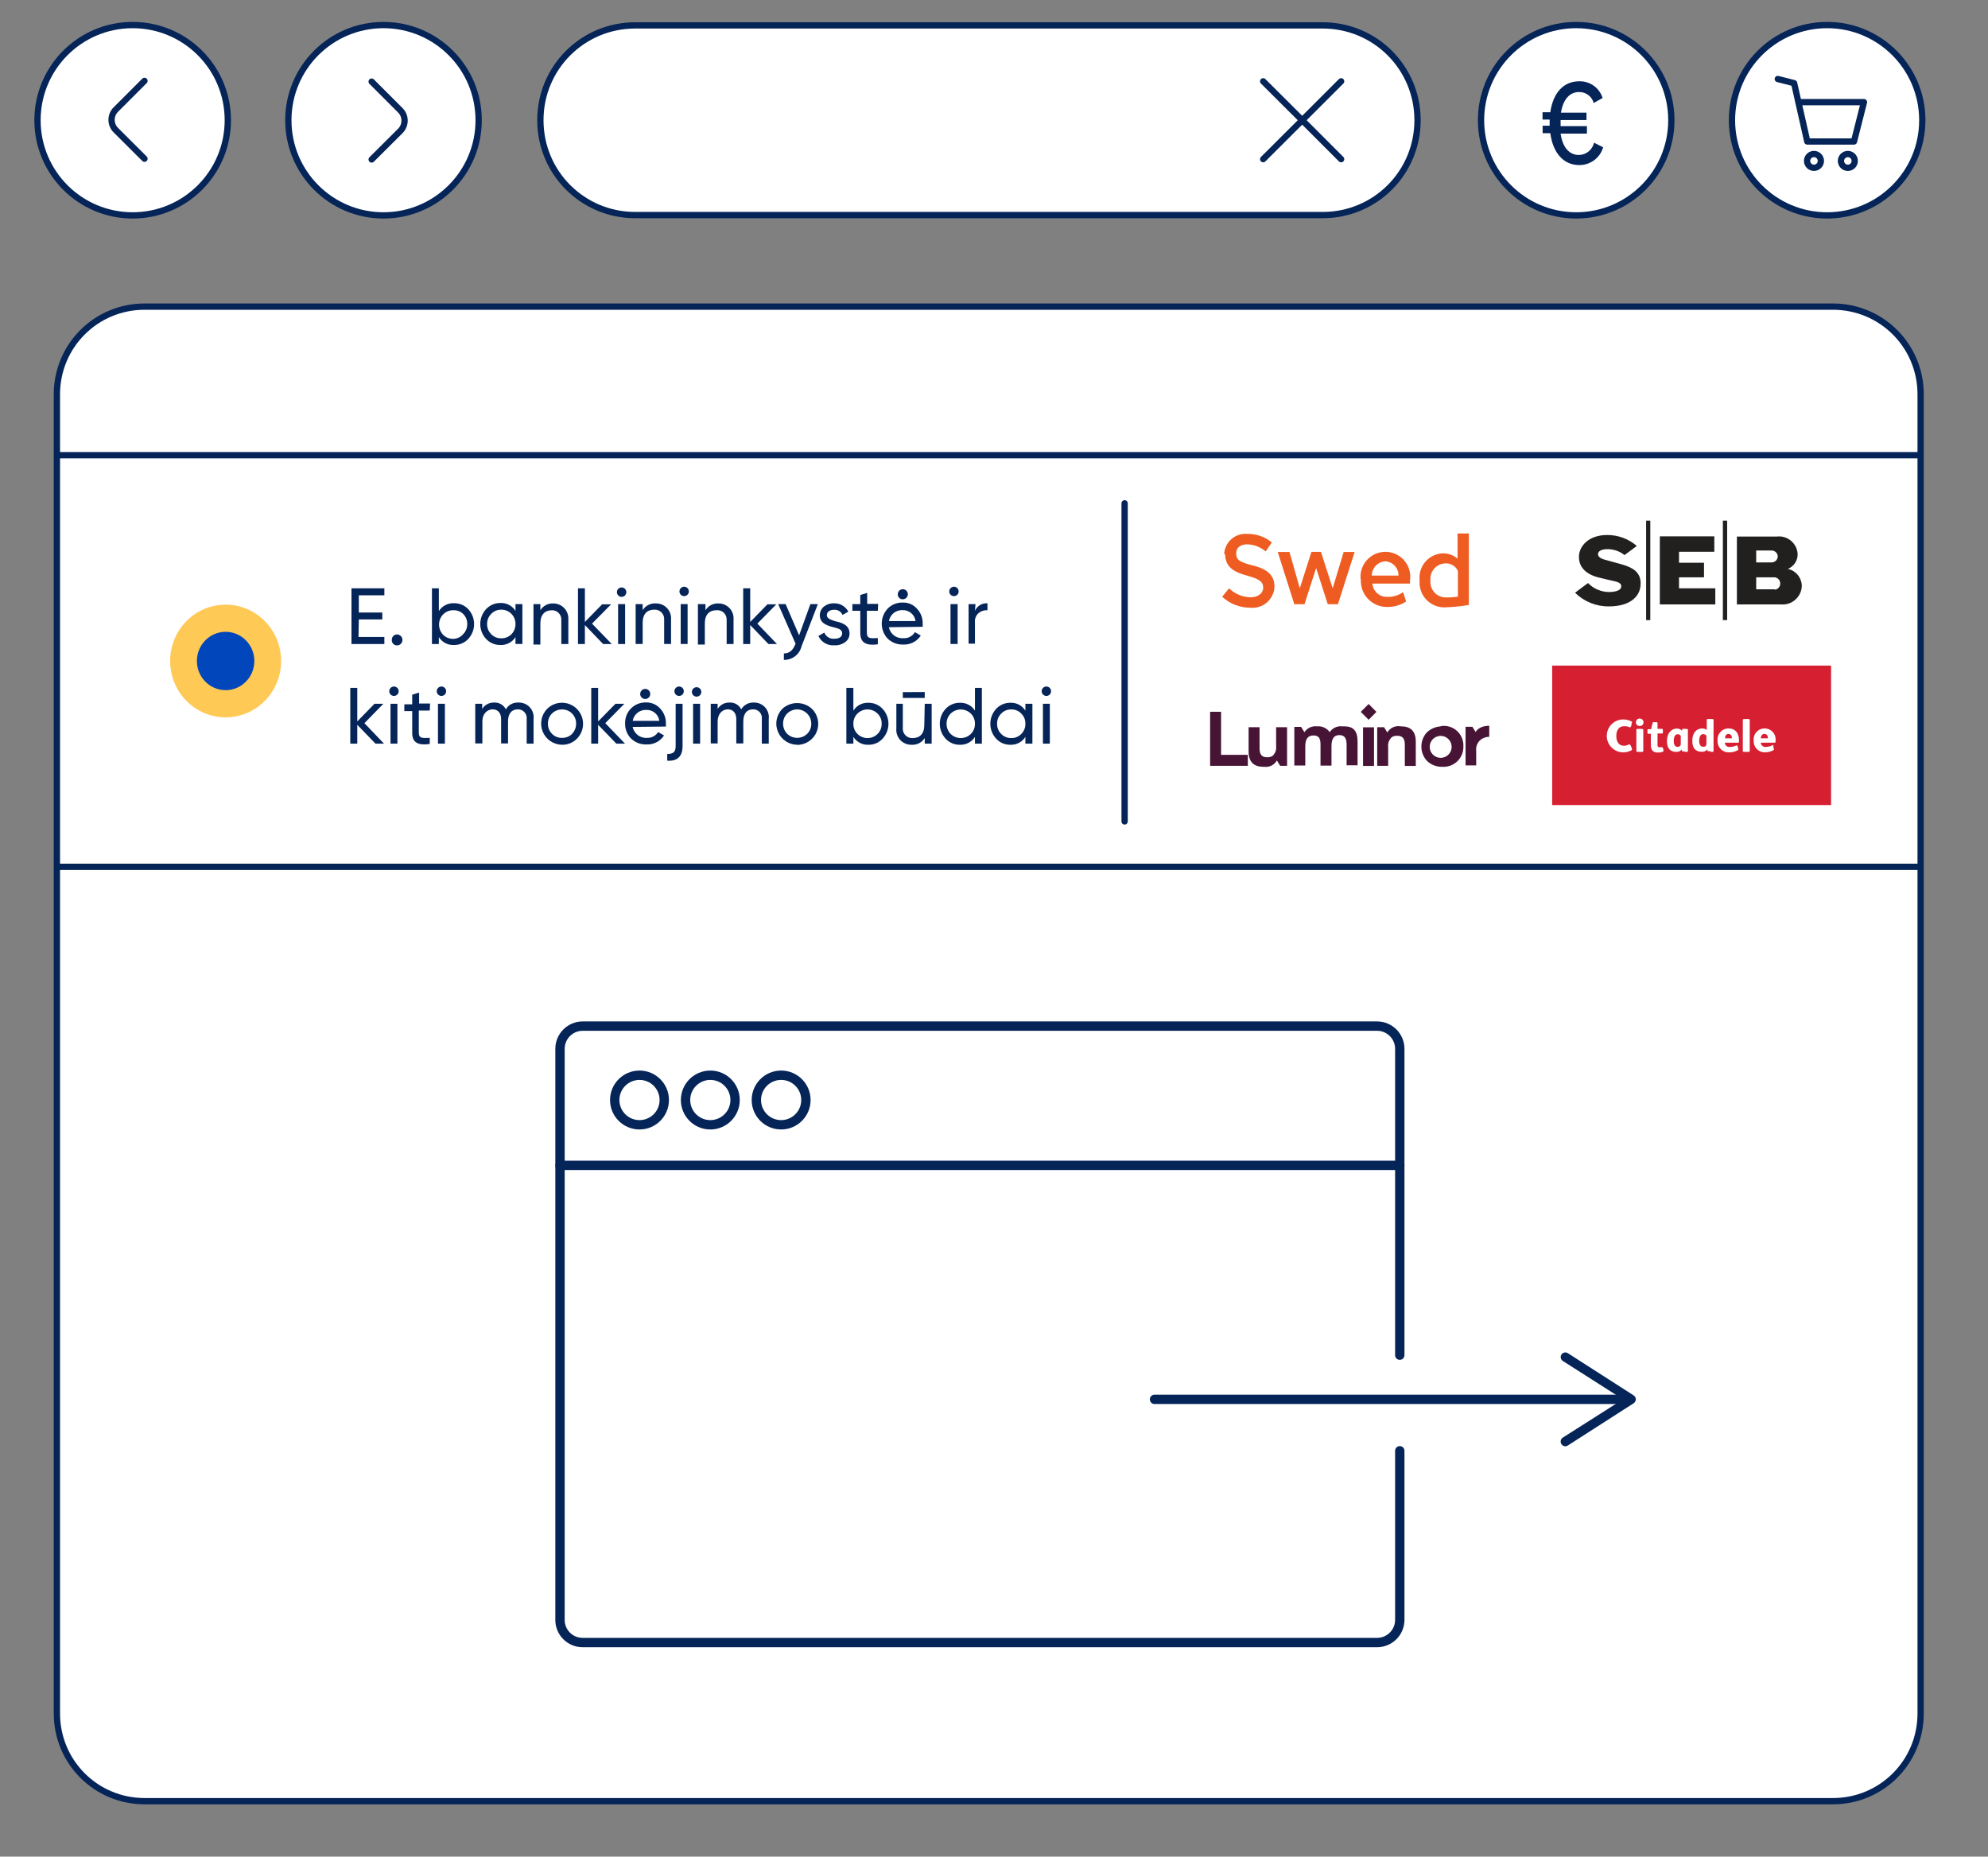 <?xml version="1.0" encoding="UTF-8" standalone="no"?>
<!DOCTYPE svg PUBLIC "-//W3C//DTD SVG 1.1//EN" "http://www.w3.org/Graphics/SVG/1.1/DTD/svg11.dtd">
<svg width="100%" height="100%" viewBox="0 0 136 127" version="1.1" xmlns="http://www.w3.org/2000/svg" xmlns:xlink="http://www.w3.org/1999/xlink" xml:space="preserve" xmlns:serif="http://www.serif.com/" style="fill-rule:evenodd;clip-rule:evenodd;stroke-linecap:round;stroke-linejoin:round;stroke-miterlimit:10;">
    <rect x="0" y="0" width="136" height="127" fill="#808080" stroke="none"/>
    <g id="Artboard1" transform="matrix(1,0,0,1,-174.168,-0.055)">
        <rect x="174.168" y="0.055" width="135.345" height="126.168" style="fill:none;"/>
        <g transform="matrix(0,-1,1,0,273.772,290.106)">
            <circle cx="281.827" cy="8.224" r="6.51" style="fill:white;stroke:rgb(5,36,88);stroke-width:0.43px;"/>
        </g>
        <g transform="matrix(0,-1,1,0,290.939,307.274)">
            <circle cx="298.995" cy="8.224" r="6.51" style="fill:white;stroke:rgb(5,36,88);stroke-width:0.43px;"/>
        </g>
        <g transform="matrix(1,0,0,-1,0.168,16.891)">
            <path d="M283.672,6.76C283.461,6.034 282.793,5.538 282.037,5.545C280.957,5.545 280.237,6.377 280.057,7.727L279.532,7.727L279.532,8.237L280.012,8.237L280.012,8.41C280.008,8.492 280.008,8.575 280.012,8.657L279.525,8.657L279.525,9.16L280.057,9.16C280.245,10.48 280.957,11.275 282.03,11.275C282.76,11.298 283.416,10.832 283.635,10.135L283.027,9.79C282.905,10.238 282.495,10.546 282.03,10.54C281.377,10.54 280.935,10.037 280.785,9.13L282.532,9.13L282.532,8.627L280.762,8.627C280.758,8.545 280.758,8.462 280.762,8.38L280.762,8.207L282.562,8.207L282.562,7.697L280.762,7.697C280.897,6.752 281.355,6.235 282.015,6.235C282.512,6.243 282.939,6.59 283.05,7.075L283.672,6.76Z" style="fill:rgb(5,36,88);"/>
        </g>
        <g transform="matrix(0,-1,1,0,192.179,208.514)">
            <circle cx="200.235" cy="8.224" r="6.51" style="fill:white;stroke:rgb(5,36,88);stroke-width:0.43px;"/>
        </g>
        <g transform="matrix(1,0,0,-1,0.168,16.548)">
            <path d="M199.425,10.909L201.39,8.944C201.774,8.555 201.774,7.93 201.39,7.541L199.425,5.584" style="fill:none;fill-rule:nonzero;stroke:rgb(5,36,88);stroke-width:0.43px;"/>
        </g>
        <g transform="matrix(1,0,0,-1,0.168,16.503)">
            <path d="M210.967,8.224C210.967,11.818 213.861,14.711 217.455,14.711L264.487,14.711C268.082,14.711 270.975,11.818 270.975,8.224C270.975,4.63 268.082,1.736 264.487,1.736L217.455,1.736C213.861,1.736 210.967,4.63 210.967,8.224Z" style="fill:white;stroke:rgb(5,36,88);stroke-width:0.43px;"/>
        </g>
        <g transform="matrix(1,0,0,-1,0.168,16.503)">
            <path d="M260.415,10.886L263.085,8.224L260.415,5.561" style="fill:none;fill-rule:nonzero;stroke:rgb(5,36,88);stroke-width:0.43px;"/>
        </g>
        <g transform="matrix(1,0,0,-1,0.168,16.503)">
            <path d="M265.747,5.561L263.085,8.224L265.747,10.886" style="fill:none;fill-rule:nonzero;stroke:rgb(5,36,88);stroke-width:0.43px;"/>
        </g>
        <g transform="matrix(0,-1,1,0,175.019,191.354)">
            <circle cx="183.075" cy="8.224" r="6.51" style="fill:white;stroke:rgb(5,36,88);stroke-width:0.43px;"/>
        </g>
        <g transform="matrix(1,0,0,-1,0.168,16.443)">
            <path d="M183.885,5.531L181.92,7.489C181.536,7.877 181.536,8.503 181.92,8.891L183.885,10.856" style="fill:none;fill-rule:nonzero;stroke:rgb(5,36,88);stroke-width:0.43px;"/>
        </g>
        <g transform="matrix(1,0,0,-1,0.168,15.138)">
            <path d="M297.022,8.096L301.515,8.096L300.832,5.404L297.637,5.404L296.737,9.394L295.62,9.679" style="fill:none;fill-rule:nonzero;stroke:rgb(5,36,88);stroke-width:0.43px;"/>
        </g>
        <g transform="matrix(0,-1,1,0,289.574,311.474)">
            <circle cx="300.412" cy="11.006" r="0.472" style="fill:none;stroke:rgb(5,36,88);stroke-width:0.43px;"/>
        </g>
        <g transform="matrix(0,-1,1,0,287.257,309.156)">
            <circle cx="298.095" cy="11.006" r="0.472" style="fill:none;stroke:rgb(5,36,88);stroke-width:0.43px;"/>
        </g>
        <g transform="matrix(1,0,0,-1,0.168,144.235)">
            <path d="M177.892,117.206C177.892,120.53 180.568,123.206 183.892,123.206L299.392,123.206C302.716,123.206 305.392,120.53 305.392,117.206L305.392,26.974C305.392,23.65 302.716,20.974 299.392,20.974L183.892,20.974C180.568,20.974 177.892,23.65 177.892,26.974L177.892,117.206Z" style="fill:white;stroke:rgb(5,36,88);stroke-width:0.43px;"/>
        </g>
        <g transform="matrix(1,0,0,-1,0.168,84.348)">
            <path d="M198.525,40.721L200.295,40.721L200.295,40.241L198.045,40.241L198.045,44.051L200.295,44.051L200.295,43.571L198.547,43.571L198.547,42.394L200.153,42.394L200.153,41.921L198.547,41.921L198.525,40.721Z" style="fill:rgb(5,36,88);"/>
        </g>
        <g transform="matrix(1,0,0,-1,0.168,87.603)">
            <path d="M200.805,43.797C200.805,43.891 200.842,43.98 200.908,44.046C200.974,44.112 201.064,44.15 201.157,44.15C201.365,44.15 201.532,43.982 201.532,43.775C201.532,43.567 201.365,43.4 201.157,43.4C201.056,43.399 200.958,43.442 200.891,43.518C200.823,43.594 200.792,43.696 200.805,43.797Z" style="fill:rgb(5,36,88);"/>
        </g>
        <g transform="matrix(1,0,0,-1,0.168,84.436)">
            <path d="M206.032,42.714C206.566,42.139 206.566,41.249 206.032,40.674C205.78,40.405 205.426,40.255 205.057,40.262C204.64,40.241 204.244,40.448 204.022,40.802L204.022,40.329L203.55,40.329L203.55,44.139L204.022,44.139L204.022,42.579C204.244,42.933 204.64,43.14 205.057,43.119C205.425,43.127 205.779,42.98 206.032,42.714ZM205.68,40.997C205.866,41.181 205.969,41.433 205.965,41.694C205.97,41.956 205.867,42.208 205.68,42.392C205.5,42.561 205.259,42.65 205.012,42.639C204.751,42.644 204.498,42.541 204.315,42.354C204.133,42.168 204.033,41.917 204.037,41.657C204.035,41.397 204.135,41.146 204.315,40.959C204.499,40.774 204.752,40.674 205.012,40.682C205.27,40.687 205.512,40.802 205.68,40.997Z" style="fill:rgb(5,36,88);"/>
        </g>
        <g transform="matrix(1,0,0,-1,0.168,85.42)">
            <path d="M209.265,44.044L209.737,44.044L209.737,41.314L209.265,41.314L209.265,41.786C209.043,41.432 208.647,41.226 208.23,41.246C207.861,41.24 207.507,41.39 207.255,41.659C206.721,42.234 206.721,43.123 207.255,43.699C207.506,43.97 207.86,44.122 208.23,44.119C208.647,44.139 209.043,43.933 209.265,43.579L209.265,44.044ZM208.987,41.981C209.168,42.168 209.268,42.419 209.265,42.679C209.269,42.939 209.169,43.19 208.987,43.376C208.804,43.563 208.552,43.666 208.29,43.661C208.033,43.666 207.785,43.563 207.607,43.376C207.421,43.193 207.318,42.94 207.322,42.679C207.318,42.417 207.421,42.165 207.607,41.981C207.786,41.796 208.033,41.696 208.29,41.704C208.551,41.696 208.803,41.796 208.987,41.981Z" style="fill:rgb(5,36,88);"/>
        </g>
        <g transform="matrix(1,0,0,-1,0.168,85.401)">
            <path d="M212.88,42.974L212.88,41.294L212.4,41.294L212.4,42.944C212.408,43.118 212.345,43.287 212.224,43.412C212.103,43.537 211.936,43.606 211.762,43.604C211.29,43.604 210.967,43.319 210.967,42.704L210.967,41.257L210.495,41.257L210.495,44.024L210.967,44.024L210.967,43.604C211.155,43.91 211.494,44.089 211.852,44.069C212.137,44.07 212.409,43.952 212.604,43.745C212.799,43.537 212.899,43.258 212.88,42.974Z" style="fill:rgb(5,36,88);"/>
        </g>
        <g transform="matrix(1,0,0,-1,0.168,84.348)">
            <path d="M215.85,40.241L215.257,40.241L214.012,41.539L214.012,40.241L213.54,40.241L213.54,44.051L214.012,44.051L214.012,41.749L215.19,42.956L215.805,42.956L214.5,41.636L215.85,40.241Z" style="fill:rgb(5,36,88);"/>
        </g>
        <g transform="matrix(1,0,0,-1,0.168,84.288)">
            <path d="M216.203,43.729C216.203,43.907 216.347,44.051 216.525,44.051C216.703,44.051 216.848,43.907 216.848,43.729C216.848,43.551 216.703,43.406 216.525,43.406C216.347,43.406 216.203,43.551 216.203,43.729ZM216.285,40.181L216.285,42.911L216.765,42.911L216.765,40.181L216.285,40.181Z" style="fill:rgb(5,36,88);"/>
        </g>
        <g transform="matrix(1,0,0,-1,0.168,85.361)">
            <path d="M219.907,42.935L219.907,41.255L219.435,41.255L219.435,42.905C219.453,43.092 219.388,43.278 219.256,43.413C219.124,43.547 218.94,43.617 218.752,43.603C218.28,43.603 217.965,43.318 217.965,42.703L217.965,41.255L217.485,41.255L217.485,43.985L217.965,43.985L217.965,43.565C218.151,43.872 218.492,44.051 218.85,44.03C219.14,44.042 219.422,43.929 219.624,43.719C219.826,43.51 219.929,43.225 219.907,42.935Z" style="fill:rgb(5,36,88);"/>
        </g>
        <g transform="matrix(1,0,0,-1,0.168,84.221)">
            <path d="M220.485,43.662C220.466,43.788 220.522,43.913 220.629,43.982C220.735,44.051 220.872,44.051 220.979,43.982C221.086,43.913 221.142,43.788 221.122,43.662C221.098,43.505 220.963,43.389 220.804,43.389C220.645,43.389 220.509,43.505 220.485,43.662ZM220.567,40.115L220.567,42.845L221.04,42.845L221.04,40.115L220.567,40.115Z" style="fill:rgb(5,36,88);"/>
        </g>
        <g transform="matrix(1,0,0,-1,0.168,85.401)">
            <path d="M224.182,42.974L224.182,41.294L223.71,41.294L223.71,42.944C223.72,43.129 223.648,43.308 223.514,43.436C223.38,43.563 223.196,43.624 223.012,43.604C222.54,43.604 222.217,43.319 222.217,42.704L222.217,41.257L221.745,41.257L221.745,44.024L222.262,44.024L222.262,43.604C222.45,43.91 222.789,44.089 223.147,44.069C223.434,44.074 223.71,43.958 223.906,43.75C224.103,43.542 224.204,43.26 224.182,42.974Z" style="fill:rgb(5,36,88);"/>
        </g>
        <g transform="matrix(1,0,0,-1,0.168,84.348)">
            <path d="M227.152,40.241L226.567,40.241L225.322,41.539L225.322,40.241L224.842,40.241L224.842,44.051L225.322,44.051L225.322,41.749L226.5,42.956L227.107,42.956L225.81,41.636L227.152,40.241Z" style="fill:rgb(5,36,88);"/>
        </g>
        <g transform="matrix(1,0,0,-1,0.168,86.528)">
            <path d="M229.44,45.152L229.95,45.152L228.832,42.257C228.696,41.705 228.194,41.321 227.625,41.334L227.625,41.777C227.955,41.777 228.202,41.934 228.375,42.332L228.427,42.437L227.235,45.152L227.745,45.152L228.667,43.014L229.44,45.152Z" style="fill:rgb(5,36,88);"/>
        </g>
        <g transform="matrix(1,0,0,-1,0.168,85.486)">
            <path d="M231.127,42.94C231.555,42.85 232.117,42.692 232.117,42.107C232.126,41.873 232.016,41.651 231.825,41.515C231.61,41.352 231.344,41.273 231.075,41.29C230.615,41.254 230.181,41.508 229.987,41.927L230.392,42.16C230.501,41.884 230.779,41.712 231.075,41.74C231.382,41.74 231.615,41.852 231.615,42.107C231.615,42.362 231.375,42.437 231.075,42.512C230.64,42.625 230.085,42.767 230.085,43.345C230.082,43.57 230.182,43.785 230.355,43.93C230.552,44.089 230.799,44.172 231.052,44.162C231.462,44.177 231.845,43.956 232.035,43.592L231.637,43.367C231.54,43.6 231.304,43.743 231.052,43.72C230.782,43.72 230.565,43.585 230.565,43.352C230.565,43.12 230.828,43.045 231.127,42.94Z" style="fill:rgb(5,36,88);"/>
        </g>
        <g transform="matrix(1,0,0,-1,0.168,84.79)">
            <path d="M234.052,42.956L233.302,42.956L233.302,41.456C233.302,41.036 233.542,41.066 234.052,41.089L234.052,40.661C233.22,40.556 232.852,40.781 232.852,41.456L232.852,42.956L232.312,42.956L232.312,43.414L232.852,43.414L232.852,44.036L233.325,44.179L233.325,43.429L234.075,43.429L234.052,42.956Z" style="fill:rgb(5,36,88);"/>
        </g>
        <g transform="matrix(1,0,0,-1,0.168,84.443)">
            <path d="M234.81,41.484C234.9,41.018 235.327,40.695 235.8,40.734C236.119,40.712 236.424,40.871 236.587,41.146L236.992,40.914C236.728,40.508 236.268,40.274 235.785,40.299C235.392,40.285 235.011,40.432 234.727,40.704C234.185,41.281 234.185,42.181 234.727,42.759C234.999,43.036 235.375,43.185 235.762,43.171C236.135,43.183 236.494,43.026 236.737,42.744C236.995,42.471 237.132,42.106 237.12,41.731C237.127,41.659 237.127,41.586 237.12,41.514L234.81,41.484ZM234.81,41.904L236.632,41.904C236.575,42.342 236.196,42.665 235.755,42.654C235.293,42.679 234.886,42.353 234.81,41.896L234.81,41.904ZM235.762,43.396C235.671,43.392 235.582,43.426 235.517,43.49C235.451,43.554 235.415,43.642 235.418,43.734C235.414,43.874 235.497,44.002 235.625,44.058C235.754,44.114 235.903,44.086 236.004,43.988C236.104,43.89 236.135,43.741 236.082,43.611C236.029,43.481 235.903,43.396 235.762,43.396Z" style="fill:rgb(5,36,88);"/>
        </g>
        <g transform="matrix(1,0,0,-1,0.168,84.221)">
            <path d="M238.942,43.662C238.923,43.788 238.979,43.913 239.086,43.982C239.193,44.051 239.33,44.051 239.437,43.982C239.543,43.913 239.599,43.788 239.58,43.662C239.556,43.505 239.42,43.389 239.261,43.389C239.102,43.389 238.967,43.505 238.942,43.662ZM239.025,40.115L239.025,42.845L239.512,42.845L239.512,40.115L239.025,40.115Z" style="fill:rgb(5,36,88);"/>
        </g>
        <g transform="matrix(1,0,0,-1,0.168,85.324)">
            <path d="M240.697,43.49C240.846,43.824 241.188,44.029 241.552,44L241.552,43.528C241.336,43.542 241.122,43.476 240.952,43.34C240.765,43.178 240.669,42.934 240.697,42.688L240.697,41.24L240.262,41.24L240.262,43.948L240.735,43.948L240.697,43.49Z" style="fill:rgb(5,36,88);"/>
        </g>
        <g transform="matrix(1,0,0,-1,0.168,97.975)">
            <path d="M200.272,47.051L199.687,47.051L198.442,48.341L198.442,47.051L197.962,47.051L197.962,50.869L198.442,50.869L198.442,48.574L199.62,49.781L200.227,49.781L198.93,48.454L200.272,47.051Z" style="fill:rgb(5,36,88);"/>
        </g>
        <g transform="matrix(1,0,0,-1,0.168,97.864)">
            <path d="M200.632,50.48C200.613,50.605 200.669,50.731 200.776,50.8C200.883,50.869 201.02,50.869 201.126,50.8C201.233,50.731 201.289,50.605 201.27,50.48C201.246,50.323 201.11,50.206 200.951,50.206C200.792,50.206 200.657,50.323 200.632,50.48ZM200.715,46.94L200.715,49.67L201.187,49.67L201.187,46.94L200.715,46.94Z" style="fill:rgb(5,36,88);"/>
        </g>
        <g transform="matrix(1,0,0,-1,0.168,98.433)">
            <path d="M203.4,49.774L202.65,49.774L202.65,48.274C202.65,47.854 202.89,47.891 203.4,47.906L203.4,47.486C202.575,47.374 202.2,47.599 202.2,48.236L202.2,49.736L201.66,49.736L201.66,50.201L202.2,50.201L202.2,50.861L202.672,51.004L202.672,50.254L203.422,50.254L203.4,49.774Z" style="fill:rgb(5,36,88);"/>
        </g>
        <g transform="matrix(1,0,0,-1,0.168,97.864)">
            <path d="M203.88,50.48C203.861,50.605 203.917,50.731 204.024,50.8C204.13,50.869 204.267,50.869 204.374,50.8C204.481,50.731 204.537,50.605 204.517,50.48C204.493,50.323 204.358,50.206 204.199,50.206C204.04,50.206 203.904,50.323 203.88,50.48ZM203.962,46.94L203.962,49.67L204.435,49.67L204.435,46.94L203.962,46.94Z" style="fill:rgb(5,36,88);"/>
        </g>
        <g transform="matrix(1,0,0,-1,0.168,98.96)">
            <path d="M210.502,49.731L210.502,48.036L210.03,48.036L210.03,49.716C210.052,49.887 209.998,50.059 209.883,50.187C209.768,50.315 209.602,50.387 209.43,50.384C209.017,50.384 208.755,50.114 208.755,49.551L208.755,48.051L208.282,48.051L208.282,49.716C208.282,50.136 208.057,50.384 207.705,50.384C207.352,50.384 207,50.106 207,49.551L207,48.051L206.512,48.051L206.512,50.766L206.985,50.766L206.985,50.414C207.161,50.694 207.472,50.859 207.802,50.849C208.139,50.869 208.455,50.686 208.605,50.384C208.778,50.689 209.11,50.869 209.46,50.849C209.754,50.861 210.038,50.745 210.239,50.53C210.439,50.315 210.536,50.023 210.502,49.731Z" style="fill:rgb(5,36,88);"/>
        </g>
        <g transform="matrix(1,0,0,-1,0.168,98.938)">
            <path d="M212.445,47.939C211.868,47.947 211.352,48.298 211.13,48.83C210.909,49.363 211.024,49.976 211.425,50.391C211.988,50.955 212.902,50.955 213.465,50.391C214.028,49.828 214.028,48.915 213.465,48.351C213.197,48.077 212.828,47.928 212.445,47.939ZM213.135,48.689C213.317,48.875 213.417,49.126 213.412,49.386C213.416,49.644 213.316,49.893 213.135,50.076C212.953,50.26 212.703,50.36 212.445,50.354C212.188,50.358 211.94,50.257 211.759,50.074C211.578,49.892 211.479,49.643 211.485,49.386C211.477,49.125 211.578,48.873 211.762,48.689C211.942,48.505 212.189,48.405 212.445,48.411C212.702,48.403 212.952,48.5 213.135,48.681L213.135,48.689Z" style="fill:rgb(5,36,88);"/>
        </g>
        <g transform="matrix(1,0,0,-1,0.168,97.975)">
            <path d="M216.758,47.051L216.165,47.051L214.92,48.341L214.92,47.051L214.447,47.051L214.447,50.869L214.92,50.869L214.92,48.574L216.105,49.781L216.712,49.781L215.407,48.454L216.758,47.051Z" style="fill:rgb(5,36,88);"/>
        </g>
        <g transform="matrix(1,0,0,-1,0.168,98.107)">
            <path d="M217.282,48.33C217.373,47.864 217.799,47.541 218.272,47.58C218.576,47.569 218.862,47.72 219.022,47.978L219.427,47.745C219.166,47.341 218.709,47.106 218.227,47.13C217.834,47.115 217.452,47.261 217.17,47.535C216.898,47.81 216.752,48.184 216.765,48.57C216.752,48.954 216.899,49.326 217.171,49.597C217.442,49.868 217.814,50.015 218.197,50.003C218.57,50.013 218.928,49.856 219.172,49.575C219.427,49.3 219.564,48.937 219.555,48.563C219.559,48.493 219.559,48.423 219.555,48.353L217.282,48.33ZM217.282,48.743L219.105,48.743C219.047,49.18 218.669,49.504 218.227,49.493C217.768,49.519 217.362,49.196 217.282,48.743ZM218.19,50.243C218.056,50.223 217.923,50.283 217.849,50.397C217.776,50.511 217.776,50.657 217.849,50.771C217.923,50.885 218.056,50.945 218.19,50.925C218.359,50.9 218.484,50.755 218.484,50.584C218.484,50.413 218.359,50.268 218.19,50.243Z" style="fill:rgb(5,36,88);"/>
        </g>
        <g transform="matrix(1,0,0,-1,0.168,99.079)">
            <path d="M220.222,50.885L220.695,50.885L220.695,47.99C220.695,47.285 220.335,46.94 219.645,46.992L219.645,47.45C220.042,47.45 220.222,47.57 220.222,47.99L220.222,50.885ZM220.14,51.695C220.121,51.82 220.177,51.946 220.283,52.015C220.39,52.084 220.527,52.084 220.634,52.015C220.741,51.946 220.797,51.82 220.777,51.695C220.753,51.538 220.618,51.421 220.459,51.421C220.3,51.421 220.164,51.538 220.14,51.695Z" style="fill:rgb(5,36,88);"/>
        </g>
        <g transform="matrix(1,0,0,-1,0.168,97.93)">
            <path d="M221.332,50.546C221.332,50.724 221.477,50.869 221.655,50.869C221.833,50.869 221.977,50.724 221.977,50.546C221.977,50.368 221.833,50.224 221.655,50.224C221.477,50.224 221.332,50.368 221.332,50.546ZM221.415,47.006L221.415,49.736L221.895,49.736L221.895,47.006L221.415,47.006Z" style="fill:rgb(5,36,88);"/>
        </g>
        <g transform="matrix(1,0,0,-1,0.168,98.96)">
            <path d="M226.59,49.731L226.59,48.036L226.117,48.036L226.117,49.716C226.142,49.888 226.089,50.061 225.973,50.19C225.858,50.319 225.691,50.39 225.517,50.384C225.105,50.384 224.85,50.114 224.85,49.551L224.85,48.051L224.37,48.051L224.37,49.716C224.37,50.136 224.145,50.384 223.793,50.384C223.44,50.384 223.095,50.106 223.095,49.551L223.095,48.051L222.622,48.051L222.622,50.766L223.095,50.766L223.095,50.414C223.267,50.694 223.576,50.86 223.905,50.849C224.242,50.869 224.558,50.686 224.707,50.384C224.886,50.687 225.218,50.866 225.57,50.849C225.861,50.857 226.141,50.739 226.337,50.524C226.533,50.309 226.625,50.02 226.59,49.731Z" style="fill:rgb(5,36,88);"/>
        </g>
        <g transform="matrix(1,0,0,-1,0.168,98.966)">
            <path d="M228.532,47.967C227.956,47.975 227.439,48.325 227.218,48.858C226.996,49.391 227.112,50.004 227.512,50.419C228.088,50.953 228.977,50.953 229.552,50.419C229.966,50.007 230.09,49.387 229.866,48.847C229.643,48.308 229.116,47.958 228.532,47.959L228.532,47.967ZM229.222,48.717C229.407,48.901 229.508,49.153 229.5,49.414C229.502,49.806 229.267,50.16 228.906,50.311C228.544,50.462 228.128,50.38 227.85,50.104C227.668,49.921 227.569,49.672 227.572,49.414C227.568,49.154 227.668,48.903 227.85,48.717C228.233,48.348 228.839,48.348 229.222,48.717Z" style="fill:rgb(5,36,88);"/>
        </g>
        <g transform="matrix(1,0,0,-1,0.168,98.069)">
            <path d="M234.383,49.523C234.911,48.949 234.911,48.065 234.383,47.491C234.134,47.215 233.778,47.062 233.407,47.071C232.993,47.051 232.6,47.258 232.38,47.611L232.38,47.146L231.9,47.146L231.9,50.963L232.38,50.963L232.38,49.403C232.6,49.756 232.993,49.962 233.407,49.943C233.778,49.948 234.132,49.796 234.383,49.523ZM234.037,47.813C234.222,47.997 234.323,48.25 234.315,48.511C234.322,48.769 234.222,49.019 234.037,49.201C233.855,49.384 233.606,49.487 233.348,49.487C233.089,49.487 232.84,49.384 232.657,49.201C232.473,49.019 232.372,48.769 232.38,48.511C232.372,48.25 232.473,47.997 232.657,47.813C232.84,47.63 233.089,47.527 233.348,47.527C233.606,47.527 233.855,47.63 234.037,47.813Z" style="fill:rgb(5,36,88);"/>
        </g>
        <g transform="matrix(1,0,0,-1,0.168,98.356)">
            <path d="M237.262,50.162L237.735,50.162L237.735,47.432L237.262,47.432L237.262,47.822C237.077,47.515 236.736,47.336 236.377,47.357C236.081,47.345 235.794,47.462 235.591,47.678C235.388,47.894 235.289,48.188 235.32,48.482L235.32,50.162L235.762,50.162L235.762,48.512C235.744,48.325 235.81,48.139 235.941,48.005C236.073,47.87 236.257,47.801 236.445,47.815C236.918,47.815 237.232,48.1 237.232,48.715L237.262,50.162ZM237.262,50.965L237.262,50.56L235.762,50.56L235.762,50.957L237.262,50.965Z" style="fill:rgb(5,36,88);"/>
        </g>
        <g transform="matrix(1,0,0,-1,0.168,98.069)">
            <path d="M240.697,50.963L241.17,50.963L241.17,47.145L240.697,47.145L240.697,47.61C240.474,47.257 240.079,47.051 239.662,47.07C239.292,47.063 238.937,47.216 238.687,47.49C238.159,48.064 238.159,48.948 238.687,49.523C238.939,49.794 239.293,49.946 239.662,49.943C240.079,49.961 240.474,49.755 240.697,49.403L240.697,50.963ZM240.42,47.813C240.602,47.999 240.702,48.25 240.697,48.51C240.701,48.768 240.601,49.017 240.42,49.2C240.035,49.578 239.418,49.578 239.032,49.2C238.851,49.017 238.751,48.768 238.755,48.51C238.751,48.25 238.851,47.999 239.032,47.813C239.418,47.434 240.035,47.434 240.42,47.813Z" style="fill:rgb(5,36,88);"/>
        </g>
        <g transform="matrix(1,0,0,-1,0.168,99.07)">
            <path d="M244.147,50.876L244.627,50.876L244.627,48.146L244.147,48.146L244.147,48.611C243.928,48.258 243.535,48.052 243.12,48.071C242.749,48.063 242.393,48.216 242.145,48.491C241.616,49.065 241.616,49.949 242.145,50.524C242.395,50.796 242.75,50.949 243.12,50.944C243.535,50.963 243.928,50.756 244.147,50.404L244.147,50.876ZM243.87,48.814C244.055,48.998 244.155,49.25 244.147,49.511C244.155,49.77 244.054,50.02 243.87,50.201C243.693,50.392 243.441,50.497 243.18,50.486C242.92,50.495 242.668,50.391 242.49,50.201C242.306,50.02 242.205,49.77 242.212,49.511C242.205,49.25 242.305,48.998 242.49,48.814C242.67,48.627 242.92,48.523 243.18,48.529C243.44,48.522 243.69,48.626 243.87,48.814Z" style="fill:rgb(5,36,88);"/>
        </g>
        <g transform="matrix(1,0,0,-1,0.168,97.864)">
            <path d="M245.265,50.48C245.246,50.605 245.302,50.731 245.408,50.8C245.515,50.869 245.652,50.869 245.759,50.8C245.866,50.731 245.922,50.605 245.902,50.48C245.878,50.323 245.743,50.206 245.584,50.206C245.425,50.206 245.289,50.323 245.265,50.48ZM245.347,46.94L245.347,49.67L245.82,49.67L245.82,46.94L245.347,46.94Z" style="fill:rgb(5,36,88);"/>
        </g>
        <g transform="matrix(1,0,0,-1,0.168,182.598)">
            <path d="M269.76,83.306L269.76,71.734C269.756,70.879 269.062,70.189 268.207,70.189L213.855,70.189C213.445,70.189 213.052,70.351 212.763,70.641C212.473,70.931 212.31,71.324 212.31,71.734L212.31,110.801C212.31,111.656 213.001,112.35 213.855,112.354L268.207,112.354C268.619,112.354 269.014,112.19 269.305,111.899C269.596,111.608 269.76,111.213 269.76,110.801L269.76,89.846" style="fill:none;fill-rule:nonzero;stroke:rgb(5,36,88);stroke-width:0.64px;"/>
        </g>
        <g transform="matrix(1,0,0,-1,0.168,159.483)">
            <path d="M212.31,79.714L269.76,79.714" style="fill:none;fill-rule:nonzero;stroke:rgb(5,36,88);stroke-width:0.64px;"/>
        </g>
        <g transform="matrix(1,0,0,-1,0.168,191.493)">
            <path d="M252.982,95.719L285.172,95.719" style="fill:none;fill-rule:nonzero;stroke:rgb(5,36,88);stroke-width:0.64px;"/>
        </g>
        <g transform="matrix(1,0,0,-1,0.168,191.478)">
            <path d="M280.815,92.645C280.721,92.794 280.764,92.991 280.912,93.087L285.03,95.705L280.912,98.33C280.817,98.391 280.762,98.499 280.768,98.612C280.774,98.725 280.84,98.827 280.941,98.878C281.042,98.93 281.162,98.924 281.257,98.862L285.757,95.975C285.85,95.916 285.907,95.814 285.907,95.705C285.904,95.596 285.848,95.495 285.757,95.435L281.257,92.547C281.207,92.512 281.147,92.493 281.085,92.495C280.975,92.494 280.873,92.551 280.815,92.645Z" style="fill:rgb(5,36,88);"/>
        </g>
        <g transform="matrix(0,-1,1,0,142.672,293.046)">
            <circle cx="217.747" cy="75.244" r="1.695" style="fill:none;stroke:rgb(5,36,88);stroke-width:0.64px;"/>
        </g>
        <g transform="matrix(0,-1,1,0,147.517,297.891)">
            <circle cx="222.592" cy="75.244" r="1.695" style="fill:none;stroke:rgb(5,36,88);stroke-width:0.64px;"/>
        </g>
        <g transform="matrix(0,-1,1,0,152.362,302.736)">
            <circle cx="227.437" cy="75.244" r="1.695" style="fill:none;stroke:rgb(5,36,88);stroke-width:0.64px;"/>
        </g>
        <g transform="matrix(1,0,0,-1,0.168,100.705)">
            <path d="M274.987,48.266L274.987,49.271C274.951,49.55 275.051,49.829 275.257,50.021C275.432,50.168 275.652,50.251 275.88,50.253L275.88,51.003C275.13,51.003 274.95,50.576 274.95,50.576L274.725,50.936L274.26,50.936L274.26,48.296L275.01,48.296L274.987,48.266ZM260.49,48.198C260.839,48.154 261.181,48.326 261.352,48.633L261.577,48.266L262.05,48.266L262.05,50.906L261.3,50.906L261.3,49.601C261.332,49.344 261.23,49.089 261.03,48.926C260.923,48.871 260.805,48.846 260.685,48.851C260.272,48.851 260.167,49.091 260.167,49.481L260.167,50.906L259.417,50.906L259.417,49.263C259.417,48.513 259.785,48.198 260.437,48.198M269.775,50.973C269.425,51.019 269.083,50.85 268.905,50.546L268.687,50.906L268.215,50.906L268.215,48.266L268.965,48.266L268.965,49.571C268.934,49.829 269.039,50.084 269.242,50.246C269.346,50.3 269.463,50.326 269.58,50.321C270,50.321 270.105,50.081 270.105,49.691L270.105,48.258L270.855,48.258L270.855,49.908C270.855,50.658 270.487,50.966 269.835,50.966M265.822,50.966C265.485,51.007 265.153,50.853 264.967,50.568C264.77,50.848 264.438,50.999 264.097,50.966C263.758,51.006 263.425,50.853 263.235,50.568L263.01,50.928L262.545,50.928L262.545,48.288L263.295,48.288L263.295,49.593C263.295,50.103 263.475,50.343 263.85,50.343C264.225,50.343 264.337,50.141 264.337,49.721L264.337,48.281L265.087,48.281L265.087,49.616C265.087,50.111 265.252,50.366 265.62,50.366C265.837,50.366 266.122,50.306 266.122,49.736L266.122,48.303L266.872,48.303L266.872,49.908C266.872,50.658 266.595,50.966 265.957,50.966M257.535,49.016L257.535,51.963L256.785,51.963L256.785,48.266L259.365,48.266L259.365,49.016L257.535,49.016ZM267.09,51.956L267.63,51.416L268.162,51.956L267.63,52.496L267.09,51.956ZM267.247,50.898L267.997,50.898L267.997,48.258L267.247,48.258L267.247,50.898ZM272.67,50.966C272.281,50.972 271.904,50.827 271.62,50.561C271.108,50.009 271.108,49.156 271.62,48.603C271.901,48.333 272.28,48.187 272.67,48.198C273.051,48.175 273.424,48.313 273.698,48.578C273.972,48.844 274.121,49.212 274.11,49.593C274.132,50.006 273.962,50.405 273.65,50.675C273.337,50.945 272.917,51.055 272.512,50.973M272.512,48.813C272.116,48.837 271.807,49.166 271.807,49.563C271.808,49.871 271.996,50.147 272.282,50.26C272.568,50.373 272.893,50.3 273.104,50.076C273.314,49.852 273.367,49.522 273.237,49.244C273.106,48.966 272.819,48.795 272.512,48.813" style="fill:rgb(72,20,54);"/>
        </g>
        <g transform="matrix(1,0,0,-1,0.168,78.085)">
            <path d="M295.417,37.721L294.142,37.721L294.142,38.539L295.417,38.539C295.63,38.51 295.788,38.329 295.788,38.115C295.788,37.901 295.63,37.72 295.417,37.691L295.417,37.721ZM294.142,40.376L295.185,40.376C295.418,40.381 295.612,40.197 295.62,39.964C295.608,39.734 295.415,39.554 295.185,39.559L294.142,39.559L294.142,40.376ZM292.83,36.686L295.83,36.686C296.188,36.653 296.544,36.768 296.815,37.005C297.086,37.242 297.248,37.579 297.262,37.939C297.258,38.505 296.863,38.994 296.31,39.116C296.725,39.285 296.992,39.695 296.977,40.144C296.955,40.494 296.79,40.819 296.52,41.043C296.251,41.267 295.901,41.371 295.552,41.329L292.822,41.329L292.822,36.671L292.83,36.686ZM291.862,35.614L292.155,35.614L292.155,42.416L291.862,42.416L291.862,35.614ZM286.612,35.614L286.897,35.614L286.897,42.416L286.612,42.416L286.612,35.614ZM291.3,41.344L287.55,41.344L287.55,36.686L291.345,36.686L291.345,37.789L288.862,37.789L288.862,38.539L290.572,38.539L290.572,39.536L288.862,39.536L288.862,40.286L291.277,40.286L291.277,41.344L291.3,41.344ZM285.975,40.684L285.135,40.061C284.799,40.329 284.38,40.472 283.95,40.466C283.672,40.466 283.372,40.384 283.327,40.181C283.282,39.979 283.47,39.829 283.785,39.746L284.977,39.416C285.727,39.199 286.237,38.876 286.237,38.126C286.237,37.084 285.315,36.551 284.085,36.551C283.213,36.535 282.371,36.873 281.752,37.489L282.637,38.149C283.01,37.764 283.52,37.543 284.055,37.534C284.467,37.534 284.85,37.624 284.902,37.856C284.955,38.089 284.79,38.194 284.437,38.276C284.085,38.359 283.687,38.441 283.32,38.539C282.307,38.809 282.015,39.401 282.015,39.934C282.015,40.684 282.697,41.434 283.942,41.434C284.689,41.44 285.412,41.173 285.975,40.684Z" style="fill:rgb(34,31,31);"/>
        </g>
        <g transform="matrix(1,0,0,-1,0.168,100.653)">
            <rect x="280.185" y="45.529" width="19.08" height="9.54" style="fill:rgb(215,31,50);"/>
        </g>
        <g transform="matrix(1,0,0,-1,0.168,101.343)">
            <path d="M286.417,51.364C286.417,51.409 286.417,51.431 286.185,51.431C285.952,51.431 285.945,51.431 285.945,51.364L285.945,49.916C285.945,49.871 285.945,49.856 286.185,49.856C286.395,49.856 286.417,49.856 286.417,49.916L286.417,51.364Z" style="fill:white;"/>
        </g>
        <g transform="matrix(0,1,-1,0,335.748,-236.712)">
            <ellipse cx="286.174" cy="49.406" rx="0.255" ry="0.259" style="fill:white;"/>
        </g>
        <g transform="matrix(1,0,0,-1,0.168,100.668)">
            <path d="M293.7,49.241C293.7,49.196 293.7,49.181 293.467,49.181C293.235,49.181 293.227,49.181 293.227,49.241L293.227,51.371C293.227,51.416 293.227,51.431 293.467,51.431C293.677,51.431 293.7,51.431 293.7,51.371L293.7,49.241Z" style="fill:white;"/>
        </g>
        <g transform="matrix(1,0,0,-1,0.168,100.668)">
            <path d="M291.037,49.181C291.202,49.181 291.225,49.181 291.225,49.256L291.225,51.371C291.225,51.416 291.225,51.431 290.992,51.431C290.76,51.431 290.76,51.431 290.76,51.371L290.76,50.681C290.673,50.751 290.564,50.788 290.452,50.786C290.047,50.786 289.77,50.471 289.77,49.939C289.77,49.406 290.017,49.189 290.43,49.189C290.574,49.182 290.713,49.243 290.805,49.354C290.803,49.329 290.803,49.304 290.805,49.279C290.805,49.234 290.842,49.226 291.015,49.226L291.037,49.181ZM290.512,50.396C290.598,50.395 290.679,50.36 290.737,50.299L290.737,49.774C290.745,49.711 290.732,49.648 290.7,49.594C290.651,49.549 290.586,49.527 290.52,49.534C290.449,49.53 290.381,49.557 290.332,49.609C290.264,49.705 290.232,49.822 290.242,49.939C290.25,50.239 290.34,50.396 290.512,50.396Z" style="fill:white;"/>
        </g>
        <g transform="matrix(1,0,0,-1,0.168,100.729)">
            <path d="M285.098,50.997C284.782,50.997 284.572,50.765 284.572,50.33C284.572,49.895 284.782,49.662 285.098,49.662C285.217,49.662 285.334,49.696 285.435,49.76C285.48,49.76 285.517,49.76 285.578,49.632L285.615,49.535C285.66,49.422 285.66,49.377 285.615,49.355C285.44,49.26 285.244,49.211 285.045,49.212C284.424,49.212 283.92,49.716 283.92,50.337C283.92,50.959 284.424,51.462 285.045,51.462C285.241,51.463 285.434,51.417 285.607,51.327C285.66,51.327 285.66,51.252 285.607,51.14L285.607,51.05C285.547,50.915 285.517,50.907 285.473,50.93C285.355,50.984 285.226,51.007 285.098,50.997Z" style="fill:white;"/>
        </g>
        <g transform="matrix(1,0,0,-1,0.168,101.353)">
            <path d="M292.327,50.204C292.244,50.195 292.161,50.222 292.098,50.278C292.036,50.333 291.999,50.413 291.997,50.496L292.897,50.496C292.957,50.496 292.965,50.496 292.965,50.661C292.965,51.134 292.725,51.471 292.252,51.471C292.038,51.473 291.834,51.382 291.691,51.223C291.547,51.064 291.479,50.852 291.502,50.639C291.487,50.424 291.565,50.213 291.715,50.06C291.866,49.906 292.075,49.825 292.29,49.836C292.5,49.832 292.707,49.884 292.89,49.986C292.935,49.986 292.935,50.031 292.89,50.144L292.89,50.204C292.852,50.309 292.822,50.324 292.792,50.309C292.647,50.24 292.488,50.204 292.327,50.204ZM292.245,51.096C292.41,51.096 292.477,50.954 292.485,50.796L292.012,50.796C292.012,50.991 292.11,51.096 292.245,51.096Z" style="fill:white;"/>
        </g>
        <g transform="matrix(1,0,0,-1,0.168,101.345)">
            <path d="M294.457,50.489C294.461,50.406 294.498,50.328 294.561,50.273C294.623,50.218 294.705,50.19 294.787,50.196C294.941,50.2 295.092,50.236 295.23,50.301C295.368,50.367 295.29,50.301 295.327,50.196L295.327,50.136C295.365,50.024 295.365,49.994 295.327,49.979C295.142,49.877 294.932,49.825 294.72,49.829C294.512,49.828 294.312,49.915 294.17,50.067C294.028,50.219 293.955,50.424 293.97,50.631C293.946,50.844 294.015,51.057 294.158,51.216C294.301,51.375 294.506,51.465 294.72,51.464C294.93,51.465 295.13,51.377 295.273,51.223C295.415,51.07 295.487,50.863 295.47,50.654C295.47,50.504 295.47,50.489 295.395,50.489L294.457,50.489ZM294.945,50.789C294.945,50.946 294.87,51.089 294.712,51.089C294.555,51.089 294.472,50.984 294.45,50.789L294.945,50.789Z" style="fill:white;"/>
        </g>
        <g transform="matrix(1,0,0,-1,0.168,101.325)">
            <path d="M289.282,49.839C289.447,49.839 289.47,49.839 289.47,49.914L289.47,51.346C289.47,51.399 289.47,51.414 289.26,51.414C289.08,51.414 289.072,51.414 289.072,51.354L289.072,51.279C288.984,51.381 288.855,51.438 288.72,51.436C288.345,51.436 288.037,51.129 288.037,50.589C288.037,50.049 288.285,49.839 288.682,49.839C288.826,49.832 288.965,49.893 289.057,50.004L289.057,49.921C289.057,49.876 289.095,49.869 289.267,49.869L289.282,49.839ZM288.772,51.046C288.855,51.048 288.934,51.008 288.982,50.941L288.982,50.446C288.982,50.326 288.982,50.281 288.93,50.244C288.886,50.201 288.826,50.18 288.765,50.184C288.562,50.184 288.502,50.364 288.502,50.604C288.502,50.844 288.585,51.046 288.772,51.046Z" style="fill:white;"/>
        </g>
        <g transform="matrix(1,0,0,-1,0.168,100.932)">
            <path d="M287.197,51.478C287.378,51.478 287.392,51.478 287.392,51.411L287.392,51.021L287.7,51.021C287.745,51.021 287.76,51.021 287.76,50.863C287.76,50.713 287.76,50.706 287.7,50.706L287.392,50.706L287.392,49.956C287.392,49.836 287.392,49.768 287.52,49.768C287.572,49.761 287.625,49.761 287.677,49.768C287.73,49.768 287.745,49.768 287.782,49.641C287.82,49.506 287.782,49.491 287.782,49.468C287.671,49.422 287.551,49.399 287.43,49.401C287.048,49.401 286.935,49.596 286.935,49.933L286.935,50.683L286.763,50.683C286.718,50.683 286.703,50.683 286.703,50.841C286.703,50.991 286.703,50.998 286.763,50.998L286.965,50.998C286.965,51.126 287.025,51.298 287.048,51.388C287.07,51.478 287.048,51.478 287.197,51.478Z" style="fill:white;"/>
        </g>
        <g transform="matrix(1,0,0,-1,0.168,78.149)">
            <path d="M257.812,40.208C257.812,39.293 258.427,38.955 259.35,38.708C260.272,38.46 260.415,38.235 260.415,37.883C260.415,37.53 260.07,37.238 259.582,37.238C259.021,37.239 258.483,37.46 258.082,37.853L257.61,37.275C258.133,36.789 258.823,36.521 259.537,36.525C259.95,36.484 260.362,36.615 260.675,36.888C260.987,37.161 261.173,37.551 261.187,37.965C261.187,38.715 260.73,39.173 259.687,39.42C258.645,39.668 258.57,39.893 258.57,40.253C258.57,40.613 258.832,40.86 259.32,40.86C259.786,40.848 260.233,40.676 260.587,40.373L261.007,40.988C260.538,41.378 259.945,41.585 259.335,41.573C258.935,41.61 258.538,41.481 258.237,41.215C257.936,40.95 257.758,40.572 257.745,40.17L257.812,40.208ZM263.715,40.343L262.92,37.853L262.215,40.335L261.412,40.335L262.545,36.765L263.242,36.765L264.037,39.24C264.037,39.24 264.832,36.78 264.832,36.765L265.53,36.765C265.53,36.765 266.662,40.298 266.67,40.335L265.92,40.335L265.17,37.853L264.367,40.343L263.715,40.343Z" style="fill:rgb(239,92,34);"/>
        </g>
        <g transform="matrix(1,0,0,-1,0.168,78.093)">
            <path d="M267.098,38.404C267.068,37.912 267.245,37.43 267.585,37.073C267.924,36.716 268.397,36.516 268.89,36.521C269.353,36.509 269.809,36.64 270.195,36.896L269.985,37.534C269.671,37.309 269.291,37.195 268.905,37.211C268.376,37.189 267.925,37.591 267.885,38.119L270.458,38.119L270.458,38.329C270.559,38.983 270.271,39.636 269.721,40.004C269.171,40.372 268.458,40.387 267.892,40.044C267.327,39.701 267.011,39.061 267.083,38.404L267.098,38.404ZM267.848,38.666C267.847,39.185 268.252,39.613 268.77,39.641C269.284,39.613 269.683,39.181 269.67,38.666L267.848,38.666ZM273.712,41.546L273.712,39.821C273.426,40.07 273.057,40.201 272.677,40.189C272.22,40.163 271.793,39.949 271.498,39.599C271.203,39.248 271.065,38.792 271.118,38.336C271.076,37.869 271.23,37.405 271.542,37.056C271.855,36.706 272.299,36.502 272.767,36.491C273.343,36.505 273.917,36.56 274.485,36.656L274.485,41.546L273.712,41.546ZM271.86,38.336C271.829,38.623 271.917,38.911 272.104,39.131C272.292,39.351 272.561,39.484 272.85,39.499C273.223,39.531 273.576,39.327 273.735,38.989L273.735,37.226C273.447,37.187 273.156,37.169 272.865,37.174C272.572,37.184 272.297,37.317 272.107,37.539C271.916,37.761 271.826,38.053 271.86,38.344L271.86,38.336Z" style="fill:rgb(239,92,34);"/>
        </g>
        <g transform="matrix(1,0,0,-1,0.168,62.328)">
            <path d="M177.967,31.136L305.317,31.136" style="fill:none;stroke:rgb(5,36,88);stroke-width:0.43px;"/>
        </g>
        <g transform="matrix(1,0,0,-1,0.168,118.638)">
            <path d="M177.967,59.291L305.317,59.291" style="fill:none;stroke:rgb(5,36,88);stroke-width:0.43px;"/>
        </g>
        <g transform="matrix(0,-1,1,0,144.389,234.704)">
            <ellipse cx="189.435" cy="45.214" rx="3.855" ry="3.795" style="fill:rgb(255,201,86);"/>
        </g>
        <g transform="matrix(0,-1,1,0,144.389,234.704)">
            <ellipse cx="189.435" cy="45.214" rx="1.995" ry="1.965" style="fill:rgb(1,70,186);"/>
        </g>
        <g transform="matrix(0,1,-1,0,296.411,-205.572)">
            <path d="M240.056,45.307L261.814,45.307" style="fill:none;stroke:rgb(5,36,88);stroke-width:0.43px;"/>
        </g>
    </g>
</svg>
